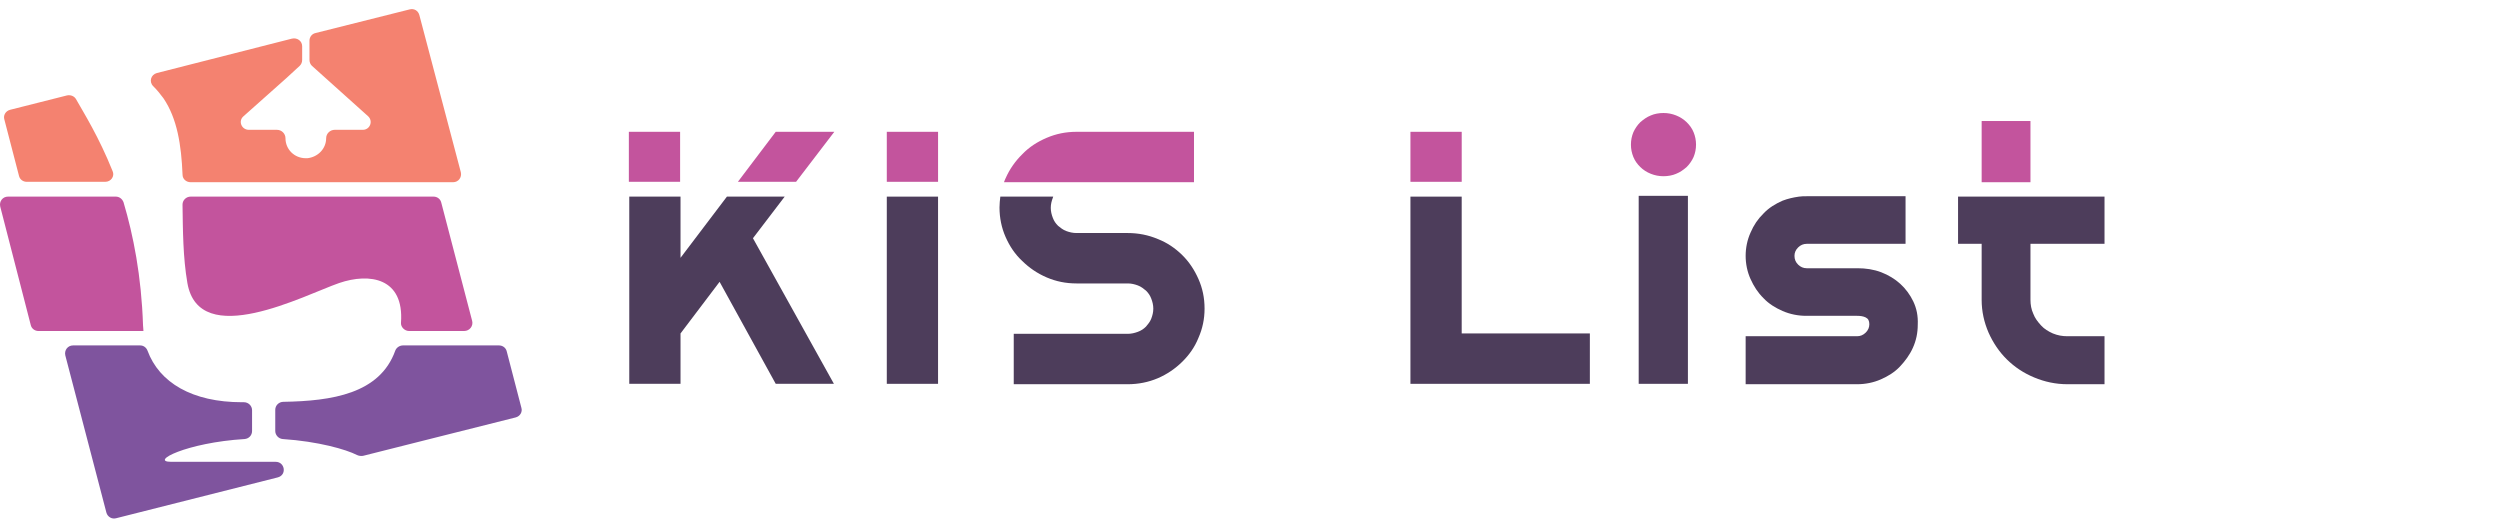 <svg width="177" height="37" viewBox="0 0 177 37" fill="none" xmlns="http://www.w3.org/2000/svg">
<path d="M33.431 22.728L31.242 14.345C31.184 14.09 30.954 13.92 30.695 13.92H13.498C13.181 13.92 12.922 14.175 12.922 14.487C12.95 16.299 12.95 18.197 13.267 20.038C14.103 24.824 21.563 20.887 24.012 20.038C26.172 19.301 28.621 19.669 28.39 22.841C28.361 23.153 28.649 23.436 28.966 23.436H32.855C33.258 23.436 33.518 23.068 33.431 22.728ZM10.127 23.039C10.012 19.528 9.436 16.639 8.745 14.317C8.658 14.09 8.457 13.92 8.197 13.92H0.564C0.19 13.92 -0.07 14.26 0.017 14.628L2.177 23.011C2.235 23.266 2.465 23.436 2.724 23.436H10.156C10.156 23.294 10.127 23.153 10.127 23.039Z" fill="#C3549D"/>
<path d="M4.743 6.756C3.821 6.982 1.718 7.52 0.71 7.775C0.393 7.86 0.22 8.172 0.307 8.455L1.344 12.448C1.401 12.703 1.632 12.873 1.891 12.873H7.451C7.854 12.873 8.142 12.476 7.969 12.108C6.99 9.673 5.953 8.03 5.377 7.011C5.261 6.812 5.002 6.699 4.743 6.756ZM28.997 0.667L22.343 2.338C22.084 2.394 21.911 2.621 21.911 2.876V4.235C21.911 4.405 21.969 4.547 22.084 4.66L26.059 8.228C26.433 8.568 26.203 9.191 25.685 9.191H23.697C23.38 9.191 23.092 9.446 23.092 9.786C23.092 10.522 22.516 11.117 21.767 11.202C21.738 11.202 21.681 11.202 21.652 11.202C20.845 11.202 20.212 10.579 20.212 9.786C20.212 9.474 19.952 9.191 19.607 9.191H17.619C17.101 9.191 16.841 8.568 17.244 8.228L20.298 5.51L21.22 4.66C21.335 4.547 21.393 4.405 21.393 4.235V3.272C21.393 2.904 21.047 2.649 20.672 2.734L11.109 5.17C10.677 5.283 10.533 5.793 10.85 6.104C11.109 6.359 11.339 6.642 11.57 6.954C12.549 8.398 12.837 10.267 12.924 12.363C12.924 12.675 13.183 12.901 13.5 12.901H32.079C32.454 12.901 32.713 12.561 32.627 12.193L29.689 1.063C29.602 0.752 29.314 0.582 28.997 0.667Z" fill="#F48270"/>
<path d="M35.331 24.456H28.533C28.302 24.456 28.072 24.598 27.985 24.824C26.891 27.883 23.492 28.392 20.064 28.449C19.747 28.449 19.488 28.704 19.488 29.015V30.516C19.488 30.8 19.718 31.055 20.006 31.083C22.541 31.253 24.5 31.819 25.278 32.216C25.393 32.272 25.566 32.301 25.71 32.272C27.093 31.932 34.438 30.063 36.512 29.553C36.829 29.469 37.002 29.157 36.915 28.874L35.878 24.881C35.821 24.626 35.59 24.456 35.331 24.456ZM12.114 32.697C10.587 32.697 13.179 31.338 17.327 31.083C17.615 31.055 17.846 30.828 17.846 30.516V29.044C17.846 28.732 17.587 28.477 17.27 28.477H17.126C13.611 28.477 11.278 27.09 10.443 24.824C10.356 24.598 10.155 24.456 9.924 24.456C8.945 24.456 6.439 24.456 5.171 24.456C4.797 24.456 4.538 24.796 4.624 25.164L7.533 36.294C7.62 36.605 7.937 36.775 8.225 36.69L19.661 33.801C20.323 33.632 20.179 32.697 19.517 32.697H12.114V32.697Z" fill="#7F549E"/>
<path d="M53.309 16.867L55.556 13.921H51.465L48.181 18.254V13.921H44.552V27.175H48.181V23.607L50.947 19.953L54.922 27.175H59.041L53.309 16.867Z" fill="#4D3D5B"/>
<path d="M62.785 13.921V27.175H66.414V13.921H62.785Z" fill="#4D3D5B"/>
<path d="M84.851 19.755C84.563 19.104 84.189 18.538 83.699 18.056C83.209 17.575 82.633 17.178 81.971 16.923C81.308 16.64 80.588 16.498 79.839 16.498H76.209C75.95 16.498 75.72 16.442 75.489 16.357C75.259 16.272 75.086 16.13 74.913 15.989C74.74 15.819 74.625 15.649 74.539 15.422C74.452 15.196 74.395 14.969 74.395 14.714C74.395 14.46 74.452 14.233 74.539 14.006C74.539 13.978 74.567 13.95 74.567 13.921H70.823C70.794 14.176 70.765 14.431 70.765 14.686C70.765 15.422 70.909 16.13 71.197 16.782C71.485 17.433 71.86 17.999 72.378 18.481C72.868 18.962 73.444 19.359 74.107 19.642C74.769 19.925 75.46 20.067 76.209 20.067H79.839C80.098 20.067 80.329 20.123 80.559 20.208C80.79 20.293 80.962 20.435 81.135 20.576C81.308 20.747 81.423 20.916 81.51 21.143C81.596 21.369 81.654 21.596 81.654 21.851C81.654 22.106 81.596 22.332 81.51 22.559C81.423 22.785 81.279 22.955 81.135 23.125C80.962 23.295 80.79 23.409 80.559 23.494C80.329 23.578 80.098 23.635 79.839 23.635H71.773V27.203H79.839C80.588 27.203 81.308 27.062 81.971 26.779C82.633 26.495 83.209 26.099 83.699 25.617C84.189 25.136 84.592 24.57 84.851 23.918C85.139 23.267 85.283 22.587 85.283 21.851C85.283 21.086 85.139 20.407 84.851 19.755Z" fill="#4D3D5B"/>
<path d="M103.488 23.607V13.921H99.859V27.175H112.562V23.607H103.488Z" fill="#4D3D5B"/>
<path d="M116.019 13.865V27.175H119.504V13.865H116.019Z" fill="#4D3D5B"/>
<path d="M135.46 21.341C135.23 20.86 134.913 20.435 134.538 20.095C134.164 19.755 133.703 19.472 133.185 19.274C132.666 19.076 132.09 18.991 131.514 18.991H127.913C127.683 18.991 127.481 18.906 127.308 18.736C127.135 18.566 127.049 18.368 127.049 18.113C127.049 17.886 127.135 17.688 127.308 17.518C127.481 17.348 127.683 17.263 127.913 17.263H134.913V13.893H127.913C127.74 13.893 127.539 13.893 127.366 13.921C126.963 13.978 126.588 14.063 126.214 14.205C125.695 14.431 125.234 14.714 124.86 15.111C124.456 15.507 124.168 15.932 123.938 16.47C123.708 16.98 123.592 17.546 123.592 18.113C123.592 18.679 123.708 19.245 123.938 19.755C124.168 20.265 124.456 20.718 124.86 21.115C125.234 21.511 125.695 21.794 126.214 22.021C126.732 22.247 127.308 22.361 127.884 22.361H131.485C131.715 22.361 131.917 22.389 132.09 22.474C132.263 22.559 132.349 22.701 132.349 22.955C132.349 23.182 132.263 23.38 132.09 23.55C131.917 23.72 131.715 23.805 131.485 23.805H123.592V27.203H131.485C132.061 27.203 132.637 27.09 133.156 26.863C133.674 26.637 134.135 26.354 134.51 25.957C134.884 25.561 135.201 25.136 135.431 24.626C135.662 24.116 135.777 23.578 135.777 22.984C135.806 22.361 135.691 21.823 135.46 21.341Z" fill="#4D3D5B"/>
<path d="M149 17.263V13.921H138.63V17.263H140.301V21.228C140.301 22.049 140.473 22.814 140.79 23.55C141.107 24.258 141.539 24.91 142.087 25.448C142.634 25.986 143.268 26.41 144.017 26.722C144.765 27.034 145.543 27.203 146.379 27.203H149V23.805H146.379C146.004 23.805 145.687 23.748 145.342 23.607C145.025 23.465 144.737 23.295 144.506 23.04C144.276 22.785 144.074 22.531 143.959 22.219C143.815 21.908 143.757 21.568 143.757 21.228V17.263H149Z" fill="#4D3D5B"/>
<path d="M44.523 9.332V12.872H48.152V9.332H44.523ZM54.921 9.332L52.242 12.872H56.362L59.069 9.332H54.921V9.332Z" fill="#C3549D"/>
<path d="M62.785 9.332V12.872H66.415V9.332H62.785Z" fill="#C3549D"/>
<path d="M76.21 9.332C75.461 9.332 74.77 9.474 74.107 9.757C73.445 10.04 72.868 10.408 72.379 10.918C71.889 11.399 71.486 11.966 71.198 12.617C71.169 12.702 71.111 12.787 71.082 12.9H84.535V9.332H76.21Z" fill="#C3549D"/>
<path d="M103.489 9.332H99.859V12.872H103.489V9.332Z" fill="#C3549D"/>
<path d="M119.906 9.361C119.791 9.078 119.618 8.851 119.416 8.653C119.214 8.455 118.955 8.285 118.667 8.171C118.379 8.058 118.091 8.001 117.774 8.001C117.457 8.001 117.14 8.058 116.881 8.171C116.593 8.285 116.363 8.455 116.132 8.653C115.931 8.851 115.758 9.106 115.643 9.361C115.527 9.644 115.47 9.927 115.47 10.239C115.47 10.55 115.527 10.833 115.643 11.117C115.758 11.4 115.931 11.626 116.132 11.825C116.334 12.023 116.593 12.193 116.881 12.306C117.169 12.419 117.457 12.476 117.774 12.476C118.091 12.476 118.408 12.419 118.667 12.306C118.955 12.193 119.186 12.023 119.416 11.825C119.618 11.626 119.791 11.371 119.906 11.117C120.021 10.833 120.079 10.55 120.079 10.239C120.079 9.927 120.021 9.644 119.906 9.361Z" fill="#C3549D"/>
<path d="M143.757 8.568H140.301V12.901H143.757V8.568Z" fill="#C3549D"/>
</svg>
